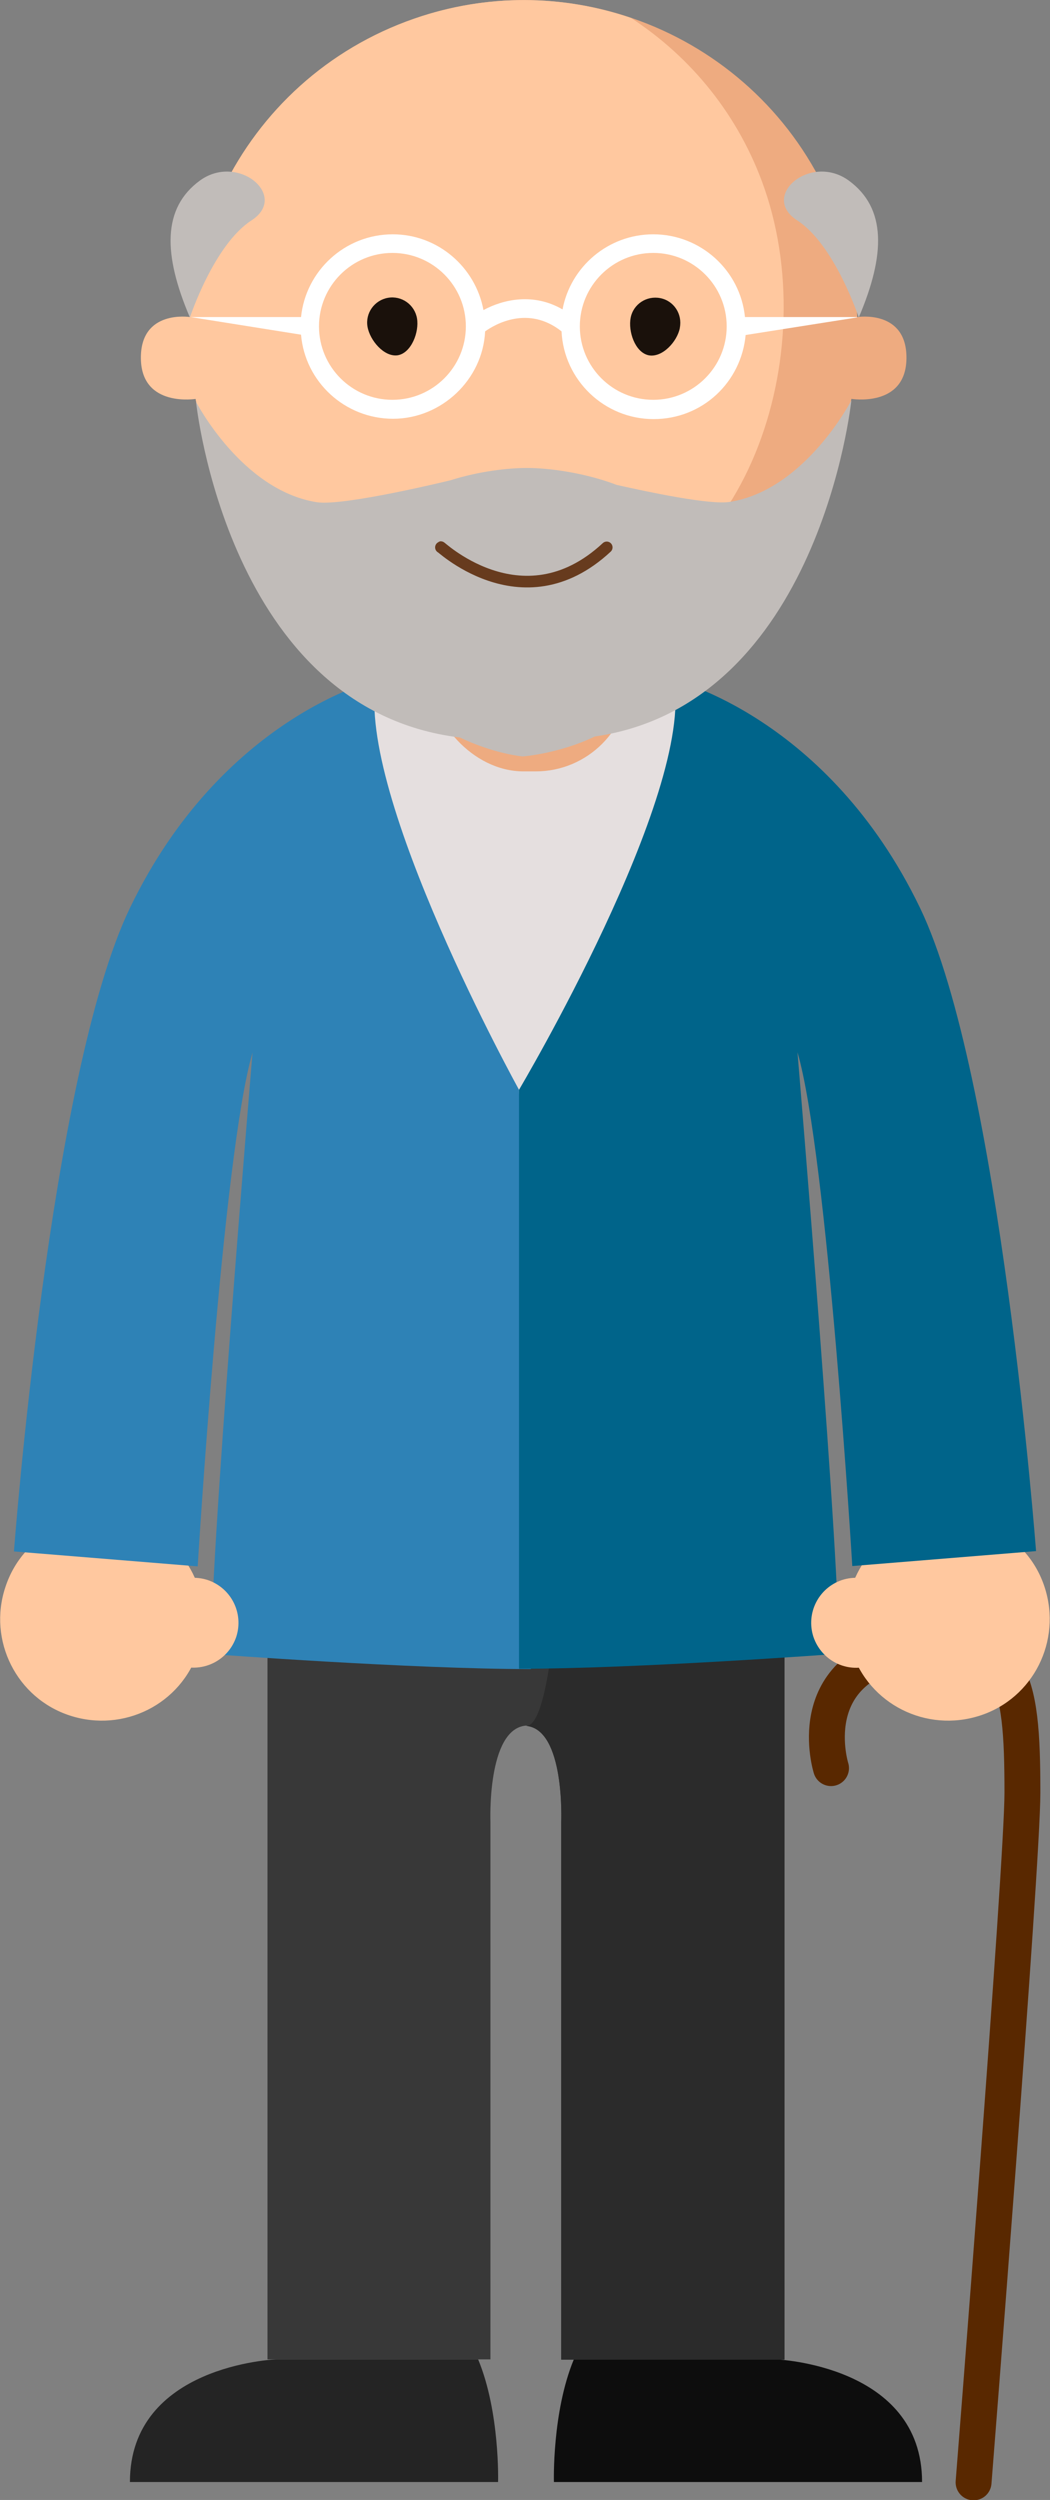 <?xml version="1.0" encoding="UTF-8"?>
<svg id="Livello_1" data-name="Livello 1" xmlns="http://www.w3.org/2000/svg" viewBox="0 0 31.6 75.22">
  <rect x="0" y="0" width="31.6" height="75.22" fill="#808080" stroke="none"/>
  <defs>
    <style>
      .cls-1 {
        stroke: #592800;
        stroke-linejoin: round;
        stroke-width: 1.08px;
      }

      .cls-1, .cls-2 {
        fill: none;
        stroke-linecap: round;
      }

      .cls-3 {
        fill: #00648a;
      }

      .cls-4 {
        fill: #eeab80;
      }

      .cls-5 {
        fill: #fff;
      }

      .cls-6 {
        fill: #ffc89f;
      }

      .cls-7 {
        fill: #e5dfdf;
      }

      .cls-8 {
        fill: #c1bcb9;
      }

      .cls-9 {
        fill: #242424;
      }

      .cls-10 {
        fill: #0d0d0d;
      }

      .cls-11 {
        fill: #1a110b;
      }

      .cls-12 {
        fill: #2b2b2b;
      }

      .cls-13 {
        fill: #2e82b6;
      }

      .cls-14 {
        fill: #383838;
      }

      .cls-2 {
        stroke: #673b1e;
        stroke-miterlimit: 10;
        stroke-width: .35px;
      }
    </style>
  </defs>
  <path class="cls-1" d="m25.01,53.2s-.93-2.94,2.28-3.58c3.21-.64,3.48.83,3.48,4.32,0,2.2-1.47,20.75-1.47,20.75"/>
  <g>
    <path class="cls-9" d="m8.3,70.99s-4.39.17-4.39,3.69h11.08s.06-2.1-.6-3.69h-6.09Z"/>
    <path class="cls-10" d="m23.36,70.99s4.39.17,4.39,3.69h-11.08s-.06-2.1.6-3.69h6.09Z"/>
  </g>
  <g>
    <path class="cls-14" d="m15.89,40.54h-7.84v30.45h6.71v-16.17s-.11-2.8,1.07-2.9c1.18.1,1.06,2.9,1.06,2.9v16.17h6.72v-30.45h-7.72Z"/>
    <path class="cls-12" d="m15.83,51.93c1.18.1,1.06,2.9,1.06,2.9v16.17h6.72v-30.45h-6.58s0,11.42-1.2,11.38Z"/>
  </g>
  <path class="cls-7" d="m21.77,21.1l-5.36-1.97h-1.16l-4.43,1.54s-3.24,7.7-3.24,23.57h16.51c0-15.86-2.32-23.14-2.32-23.14Z"/>
  <path class="cls-6" d="m5.97,49.67c.53-1.6-.34-3.34-1.95-3.86s-3.34.34-3.86,1.95c-.53,1.6.34,3.34,1.95,3.86s3.34-.34,3.86-1.95Z"/>
  <rect class="cls-4" x="12.93" y="14.3" width="6.02" height="8.91" rx="2.83" ry="2.83"/>
  <g>
    <path class="cls-4" d="m25.27,6.77C23.45,1.52,17.72-1.26,12.47.56c-5.25,1.82-8.03,7.54-6.22,12.79,1.82,5.25,7.54,8.03,12.79,6.22s8.03-7.54,6.22-12.79Z"/>
    <path class="cls-6" d="m12.47.56c-5.25,1.82-8.03,7.54-6.22,12.79.76,2.2,2.21,3.96,4.02,5.14,2.04.7,4.2.16,6.52-.02,5.46-.42,8.03-7.54,6.22-12.79-.76-2.2-2.21-3.96-4.02-5.14-2.04-.7-4.33-.74-6.52.02Z"/>
  </g>
  <g>
    <path class="cls-11" d="m12.55,9.58c-.07-.41-.46-.69-.87-.62-.41.07-.69.46-.62.87.07.41.5.92.91.86.41-.07.65-.7.58-1.11Z"/>
    <path class="cls-11" d="m20.46,9.86c.08-.41-.18-.81-.59-.89-.41-.08-.81.18-.89.59s.13,1.04.54,1.13c.41.08.86-.41.94-.82Z"/>
  </g>
  <g>
    <path class="cls-6" d="m5.72,9.54s-1.5-.24-1.48,1.25c.02,1.49,1.67,1.21,1.67,1.21,0,0,.37-1.89-.19-2.46Z"/>
    <path class="cls-4" d="m25.8,9.54s1.5-.24,1.48,1.25c-.02,1.49-1.67,1.21-1.67,1.21,0,0-.37-1.89.19-2.46Z"/>
  </g>
  <path class="cls-13" d="m15.98,50.21l-.36-17.42s-4.92-8.9-4.3-12.33c0,0-4.64,1.11-7.41,6.86C1.49,32.34.42,46.68.42,46.68l5.53.45s.75-12.39,1.65-15.46c0,0-1.35,16.06-1.23,18.1,0,0,6.01.45,9.6.45Z"/>
  <path class="cls-6" d="m7.11,49.25c.23-.71-.15-1.47-.86-1.71-.71-.23-1.47.15-1.71.86-.23.71.15,1.47.86,1.71.71.23,1.47-.15,1.71-.86Z"/>
  <g>
    <path class="cls-6" d="m25.63,49.67c-.53-1.6.34-3.34,1.95-3.86s3.34.34,3.86,1.95-.34,3.34-1.95,3.86-3.34-.34-3.86-1.95Z"/>
    <path class="cls-3" d="m15.62,50.21v-17.42s5.28-8.9,4.66-12.33c0,0,4.64,1.11,7.41,6.86,2.41,5.01,3.49,19.35,3.49,19.35l-5.53.45s-.75-12.39-1.65-15.46c0,0,1.35,16.06,1.23,18.1,0,0-6.01.45-9.6.45Z"/>
    <path class="cls-6" d="m24.48,49.25c-.23-.71.15-1.47.86-1.71.71-.23,1.47.15,1.71.86.23.71-.15,1.47-.86,1.71s-1.47-.15-1.71-.86Z"/>
  </g>
  <path class="cls-8" d="m5.72,9.54s.72-2.18,1.85-2.91c1.13-.73-.4-2.03-1.55-1.2-1.14.83-1.11,2.23-.31,4.11Z"/>
  <path class="cls-8" d="m25.84,9.54s-.72-2.18-1.85-2.91c-1.13-.73.4-2.03,1.55-1.2,1.14.83,1.11,2.23.31,4.11Z"/>
  <path class="cls-5" d="m25.78,9.54h-3.36c-.14-1.4-1.33-2.49-2.76-2.49-1.36,0-2.49.98-2.73,2.26-.88-.51-1.79-.3-2.38.02-.24-1.29-1.37-2.28-2.73-2.28-1.44,0-2.62,1.1-2.76,2.49h-3.32s3.32.53,3.32.53c.12,1.42,1.32,2.53,2.77,2.53s2.7-1.17,2.77-2.63c.31-.22,1.3-.79,2.3,0,.07,1.47,1.29,2.64,2.77,2.64s2.64-1.12,2.77-2.53l3.36-.53Zm-13.97,2.49c-1.22,0-2.21-.99-2.21-2.21s.99-2.21,2.21-2.21,2.21.99,2.21,2.21-.99,2.21-2.21,2.21Zm7.85,0c-1.22,0-2.21-.99-2.21-2.21s.99-2.21,2.21-2.21,2.21.99,2.21,2.21-.99,2.21-2.21,2.21Z"/>
  <path class="cls-8" d="m25.62,12.06s-.95,9.12-7.72,10.1c-1.08.52-2.17.6-2.17.6,0,0-.84-.07-1.89-.57-6.99-.85-7.94-10.1-7.94-10.1,0,0,1.37,2.66,3.63,3.02.81.13,4.03-.66,4.03-.66h0c.85-.27,1.73-.37,2.3-.37.65,0,1.73.14,2.7.51.98.22,2.82.61,3.41.51,2.26-.36,3.65-3.05,3.65-3.05Z"/>
  <path class="cls-2" d="m13.27,16.47c-.15-.17,2.41,2.4,4.99,0"/>
</svg>